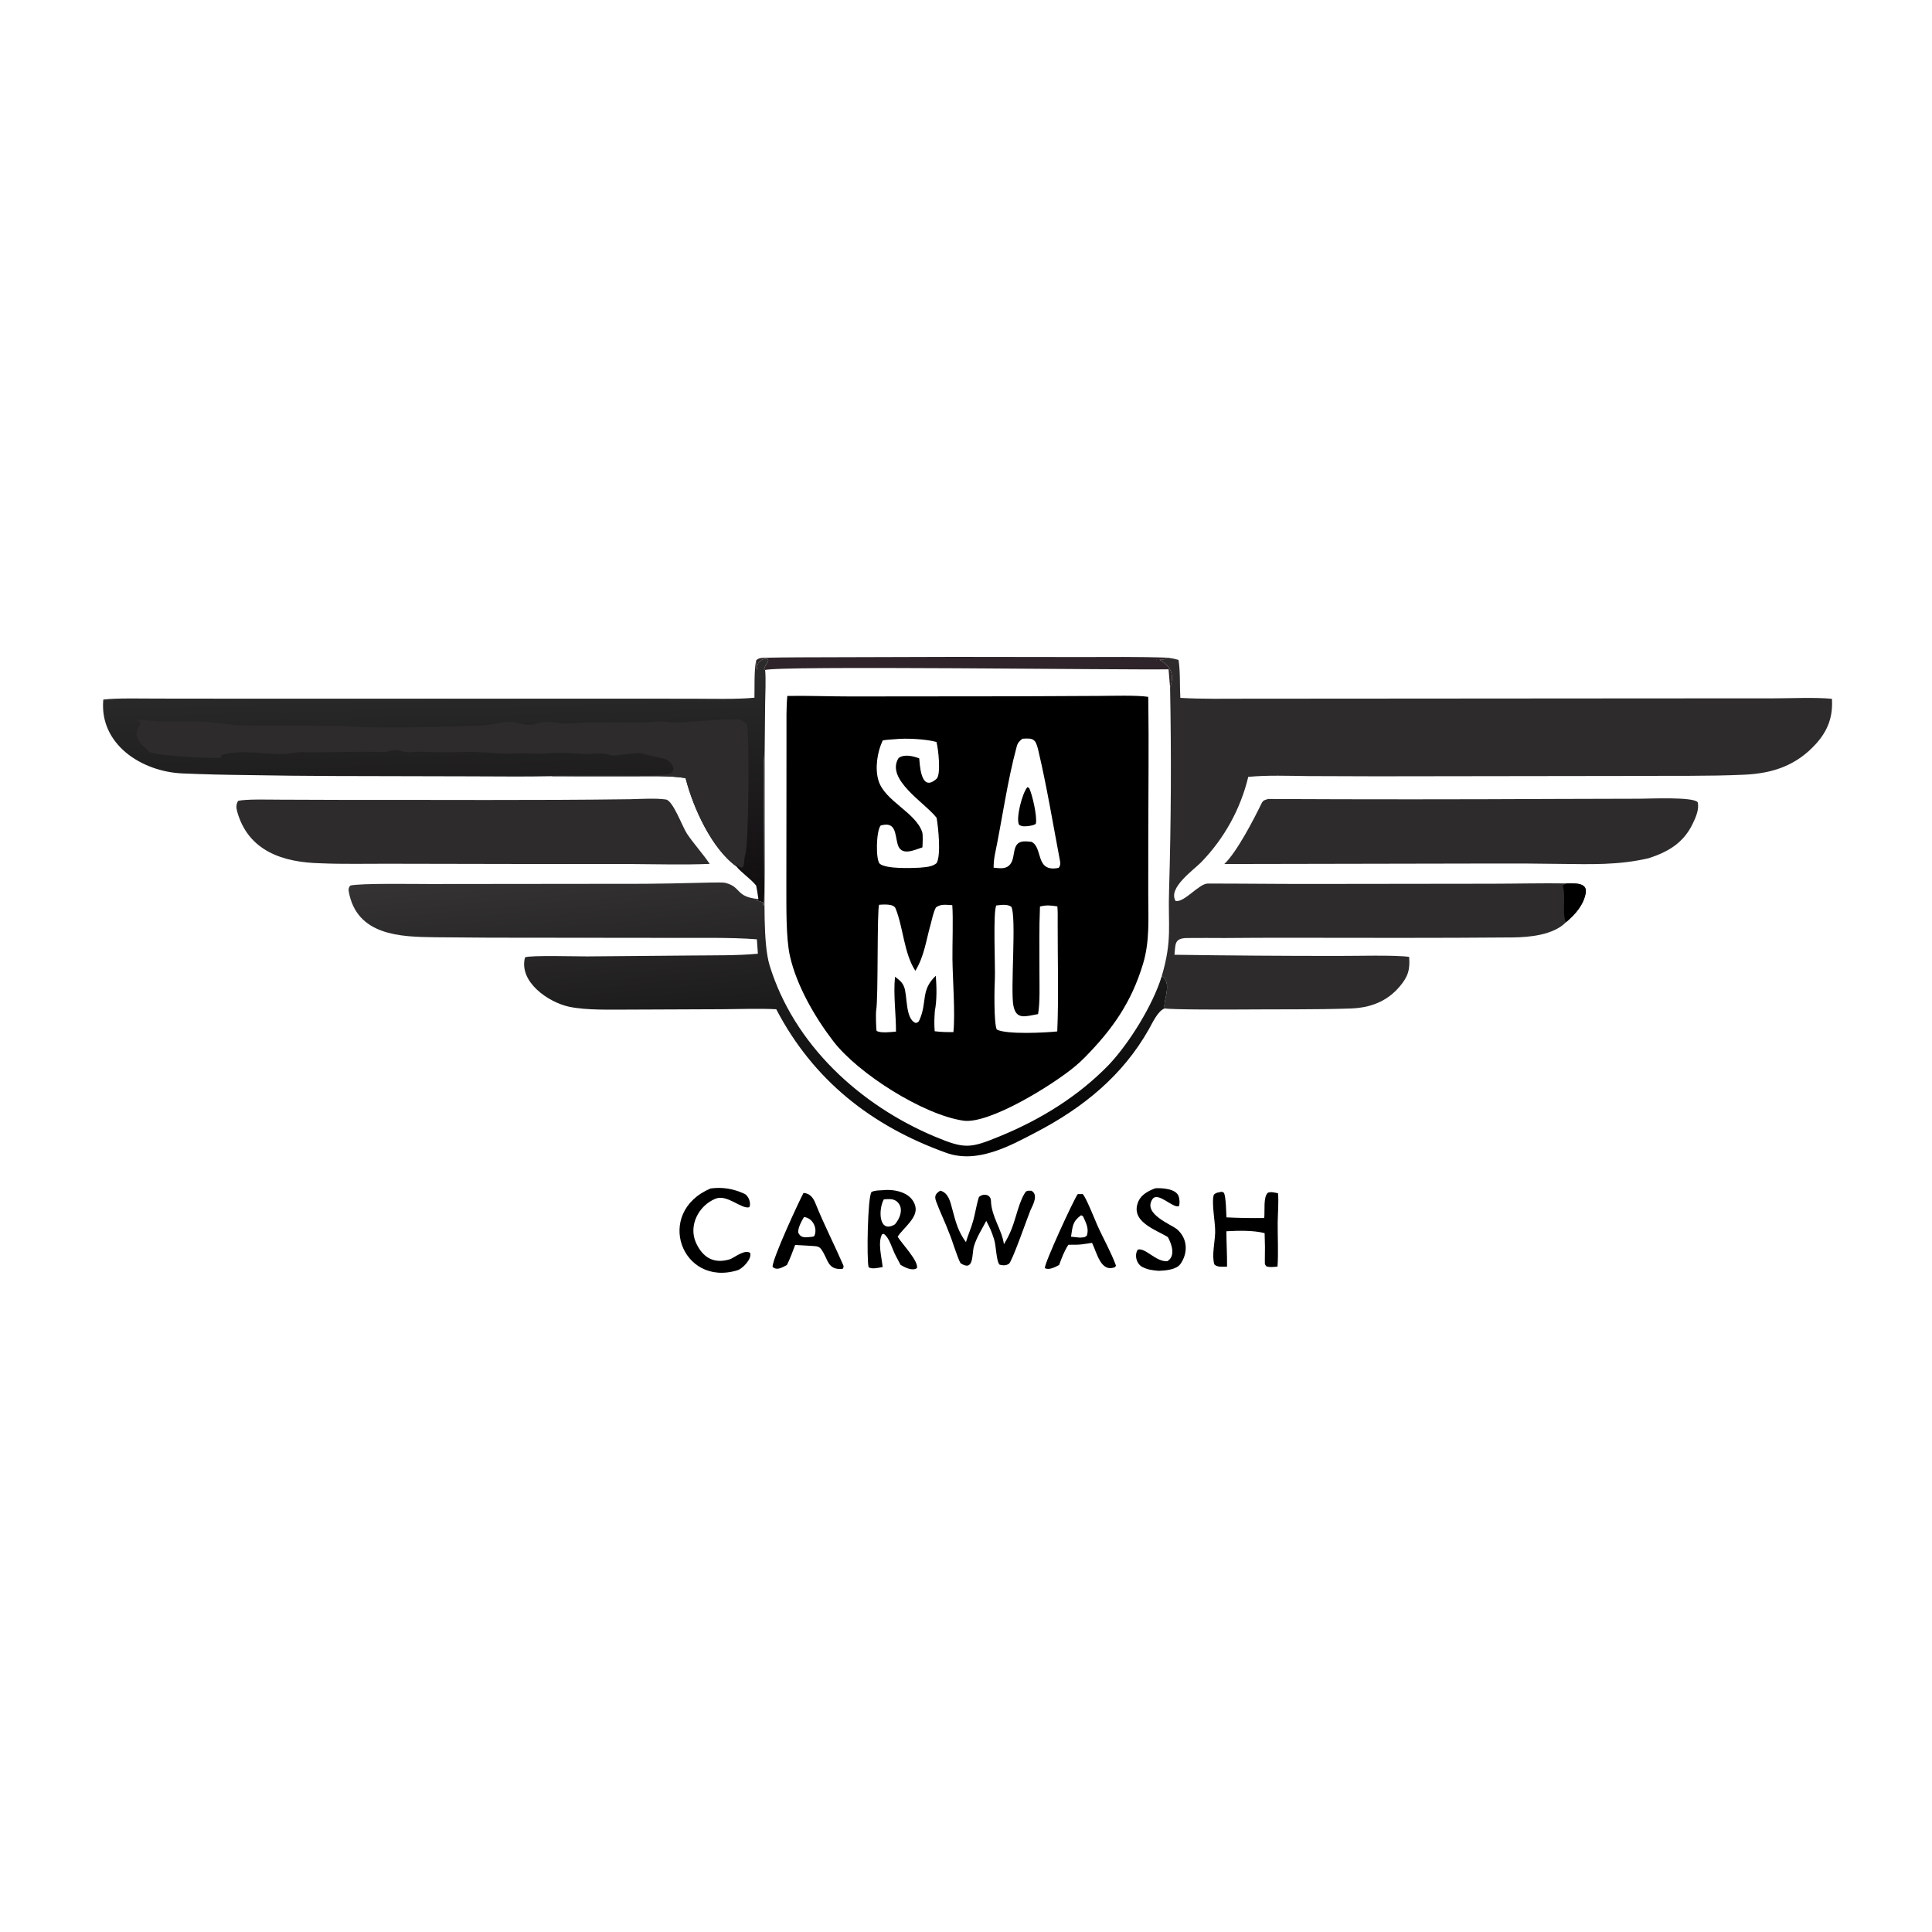 <svg version="1.2" xmlns="http://www.w3.org/2000/svg" viewBox="0 0 600 600" width="600" height="600">
	<title>Proyecto nuevo</title>
	<defs>
		<linearGradient id="g1" x2="1" gradientUnits="userSpaceOnUse" gradientTransform="matrix(-1.607,-74.251,200.083,-4.331,136.87,281.11)">
			<stop offset="0" stop-color="#100d0f"/>
			<stop offset="1" stop-color="#2c2c2c"/>
		</linearGradient>
		<linearGradient id="g2" x2="1" gradientUnits="userSpaceOnUse" gradientTransform="matrix(-9.152,-100.169,191.723,-17.517,241.258,364.101)">
			<stop offset="0" stop-color="#020202"/>
			<stop offset="1" stop-color="#353334"/>
		</linearGradient>
	</defs>
	<style>
		.s0 { fill: #000000 } 
		.s1 { fill: #2d2b2c } 
		.s2 { fill: url(#g1) } 
		.s3 { fill: url(#g2) } 
		.s4 { fill: #2e2429 } 
	</style>
	<g id="Layer 1">
		<g id="Layer 1">
			<path class="s0" d="m244.51 216.13c6.4-0.11 13.13 0.16 19.58 0.16l51.23-0.05 26.2-0.12c3.98-0.02 11.45-0.26 15.06 0.29q0.03 0.58 0.04 1.16c0.19 13.82 0 28.13-0.01 41.99l-0.01 18.25c0 7.35 0.51 14.46-1.61 21.48-3.6 11.97-9.45 20.29-18.01 29.01q-1.46 1.49-3.06 2.82c-6.77 5.7-26.7 18.08-34.74 16.91-12.51-1.83-32.67-14.63-40.36-24.63-5.8-7.54-11.44-17.36-13.49-26.46-1.29-5.69-1.09-15.67-1.12-21.49l0.03-29.95 0.01-17.69c0-3.66-0.09-8.09 0.26-11.68zm45.81 97.89c-0.17 2.62-0.21 3.68-0.05 6.24 2.3 0.27 3.5 0.29 5.82 0.26 0.6-5.85-0.23-16.37-0.3-22.67-0.05-4.31 0.26-12.79-0.05-16.74-1.94-0.09-3.57-0.44-5.08 0.71-0.85 1.6-1.13 3.41-1.62 5.16-1.44 5.05-1.99 9.98-4.77 14.51-3.55-5.43-3.73-13.42-6.15-19.38-0.61-1.51-3.83-1.2-5.09-1.13-0.72 1.17-0.23 29.12-0.93 32.86-0.14 0.76-0.06 5.44 0.14 6.34 1.48 0.73 4.32 0.33 6.02 0.19 0-5.57-0.87-11.69-0.3-17.04 1.28 1.04 2.13 1.51 2.79 3.09 1.11 2.64 0.32 10.15 3.67 11.28 0.62-0.21 0.81-0.22 1.15-0.99 2.47-5.61 0.25-9.12 5.05-13.68 0.27 3.58 0.37 7.43-0.3 10.99zm38.02 6.3c0.46-10.32 0.1-23.09 0.13-33.7 0-1.63 0.06-3.55-0.1-5.14-2.31-0.3-3.09-0.47-5.4 0.04-0.29 6.94-0.15 13.73-0.16 20.65-0.01 3.81 0.21 9.16-0.43 12.77-3.95 0.69-6.8 1.9-7.67-2.67-0.94-5.01 1.01-27.46-0.63-30.66-1.32-0.91-3.06-0.56-4.65-0.42-1.11 1.64-0.28 19.53-0.47 22.87-0.14 2.48-0.36 13.69 0.6 15.67 3.02 1.61 15.12 0.98 18.78 0.59zm-50.2-90.77c-1.22 0.09-2.81 0.18-3.99 0.38-1.71 3.56-2.51 8.76-1.3 12.57 1.97 6.27 11.42 9.74 13.54 15.88 0.29 0.86 0.14 3.73 0.07 4.78-2.7 0.88-6.66 2.86-7.71-1.05-0.84-3.11-0.48-7.11-5.25-5.74-1.43 1.69-1.59 10.84-0.24 11.91 2.08 1.62 9.66 1.31 12.33 1.19 1.95-0.21 3.78-0.19 5.29-1.42 1.42-2.51 0.51-11.14-0.01-14.07-3.48-4.58-15.97-11.92-11.81-18.57 1.77-1.3 4.49-0.6 6.41 0.1 0.18 1.22 0.3 10.97 5.39 6.34 1.41-1.29 0.58-9.14-0.03-11.42-3.1-0.91-9.55-1.23-12.69-0.88zm39.39-0.13c-0.83 0.6-1.47 1.28-1.75 2.31-2.98 11.03-4.51 22.56-6.83 33.77-0.26 1.29-0.36 2.67-0.38 3.96 1.63 0.15 3.41 0.51 4.72-0.59 2.7-2.26 0.14-7.85 5.48-7.57q0.77 0.04 1.53 0.13c3.72 1.67 1.04 9.62 8.48 8.09 0.51-0.61 0.58-1.27 0.43-2.07-2.2-11.55-4.1-23.21-6.81-34.65-0.8-3.4-1.62-3.6-4.87-3.38z"/>
			<path class="s0" d="m319.08 244.45l0.54 0.29c1 2.07 2.53 8.84 2.08 11.04-0.54 0.56-1.53 0.61-2.35 0.77-1.15 0.1-1.88 0.2-2.86-0.38-1.09-1.9 0.98-9.98 2.59-11.72z"/>
			<path class="s1" d="m362.7 204.26c1.36 0.19 1.98 0.31 3.3 0.68 0.58 3.45 0.35 8.13 0.56 11.79 6.68 0.4 14.31 0.25 21.07 0.25l32.67-0.02 97.16-0.07 33.12-0.01c5.46 0 13.1-0.37 18.34 0.14 0.35 5.46-1.19 9.77-4.84 13.86-6.07 6.78-13.42 9.3-22.33 9.71-11.26 0.51-22.54 0.29-33.81 0.39l-80.42 0.11-21.42-0.07c-6.21-0.07-12.24-0.32-18.44 0.24-2.4 9.97-7.44 19.11-14.58 26.47-2.42 2.5-10.45 8.02-7.99 12.07 2.65 0.59 7.3-5.4 9.96-5.4 10.2-0.01 20.97 0.13 31.16 0.12l57.29-0.07c7.55-0.01 15.67-0.21 23.14-0.09 1.96 0.03 6.34-0.45 5.83 2.85-0.58 3.73-3.28 6.83-6.12 9.17-3.85 3.99-11.36 4.7-16.53 4.75-23.26 0.2-46.54 0.13-69.8 0.1q-9.8-0.01-19.6 0.08c-3.93 0-7.85-0.06-11.78 0-3.97 0.07-3.56 1.87-3.9 5.2q25.36 0.37 50.72 0.36c5.12 0.03 17.7-0.34 22.16 0.3 0.31 3.96-0.32 6.15-3.01 9.29-4 4.67-9.18 6.54-15.23 6.74-11.1 0.38-22.94 0.21-33.99 0.31-3.14 0.03-22.27 0.08-23.67-0.35-0.75-1.83 2.61-8.06-0.94-9.97 3.37-11.37 1.9-15.99 2.29-26.72q0.93-31.48 0.31-62.97c1.55-4.38 0.04-6.88-3.89-8.93l-0.24 0.33-0.16-0.11c1.28 0.14 2.45 0.24 3.61-0.53z"/>
			<path class="s0" d="m486.64 274.36c1.96 0.03 6.34-0.45 5.83 2.85-0.58 3.73-3.28 6.83-6.12 9.17-1.34-2.23 0.01-8.28-0.99-11.14 0.27-0.62 0.45-0.51 1.28-0.88z"/>
			<path class="s2" d="m234.85 205.07c-0.03 0.91-0.21 2.15 0.21 2.9l0.22-0.32c-0.57-2.02 1.75-3.4 3.11-3l0.21 0.42c-0.46 1.26-1.3 1.96-1.28 2.87l0.3 0.16c0.27 2.75 0.05 7.41 0 10.33l-0.15 15.11c-0.41 2.38-0.25 9.85-0.25 12.62l0.12 25.74c0.01 1.7 0.14 8.31-0.24 9.49l-0.15-1.09c-0.96-0.49-1.65-0.56-2.71-0.78l0.01-0.16 1.28-0.16c-0.19-1.44-0.42-2.73-0.69-4.15-1.75-2.22-4.5-3.89-6.19-6.01-7.66-5.54-13.42-18.29-15.74-27.39-4.83-0.82-11.79-0.56-16.87-0.57l-24.76-0.02c-8.31 0.18-17.18 0.05-25.52 0.04l-42.01-0.1q-13.44-0.05-26.86-0.29c-6.85-0.07-13.38-0.22-20.19-0.51-12.7-0.54-25.9-9.03-24.62-22.94 4.12-0.51 11.87-0.31 16.2-0.31l28.34 0.03 105.98-0.01 32.32 0.02c5.68 0 13.94 0.24 19.38-0.31 0.07-2.97-0.14-8.97 0.55-11.61z"/>
			<path class="s1" d="m46.41 233.56c-2.5-2.48-5.65-4.8-3.03-8.27l0.07-1.21c-0.45-0.42-0.4-0.23-1.32-0.28 0.86-0.39 2.42-0.29 3.35-0.16 5.7 0.83 11.7 0.12 17.31 0.43 4.43 0.24 8.54 1.2 13.22 1.22l28.65 0.1c2.61 0.03 5.2 0.36 7.81 0.42 6.57 0.16 13.23 0.13 19.8-0.01 6.14-0.12 12.43-0.2 18.55-0.62 2.51-0.18 4.96-1.02 7.5-1.02 2.03-0.01 3.94 0.99 5.99 0.98 1.88-0.02 3.71-1.03 5.59-1 1.86 0.02 3.72 0.52 5.59 0.59 1.71 0.07 3.42-0.2 5.12-0.27 1.83-0.07 3.67 0.01 5.51-0.05 4.6-0.16 9.16 0.09 13.74-0.02 1.63-0.03 3.25-0.35 4.88-0.38 1.77-0.02 3.56 0.54 5.31 0.43 2.94-0.19 18.37-1.44 19.76-0.94 0.9 0.33 1.56 0.87 2.27 1.51 0.57 5.11 0.55 36.97-0.69 40.64-0.33 0.98-0.19 3.08-0.74 3.72-0.87 0.14-1.03-0.16-1.93-0.8l-0.07 0.47c-7.66-5.54-13.42-18.29-15.74-27.39-4.83-0.82-11.79-0.56-16.87-0.57l-24.76-0.02c0.8-0.39 5.13-0.25 6.25-0.25l19.34 0.02c3.23-0.02 7.42 0.07 10.51-0.42 3.22-0.51 1.48-4.06-1.27-4.81-2.23-0.61-4.13-0.85-6.31-1.48-1.6-0.83-8.68 0.8-9.75 0.49-3.98-1.18-6.04-0.24-9.93-0.5-3.89-0.26-6.18-0.52-10.23-0.13-3.42 0.33-7.74-0.3-11.31 0.09-4.28-0.02-9.58-0.68-13.84-0.55-4.67 0.14-9.08 0.14-13.75-0.06-2.09-0.09-4.37 0.49-6.27-0.18-2.62-0.93-3.93 0.37-5.95 0.28-8.39-0.33-16.82 0.28-25.24 0.01-1.3-0.04-3.52 0.53-5.16 0.58-6.01 0.2-13.67-1.53-19.44 0.32l-0.45 0.45 0.49 0.3c-2.48 0.54-18.87-0.47-21.74-1.43q-0.25-0.07-0.51-0.14-0.15-0.04-0.31-0.09z"/>
			<path class="s3" d="m235.53 279.2l-1.28 0.16-0.01 0.16c1.06 0.22 1.75 0.29 2.71 0.78l0.15 1.09c0.38-1.18 0.25-7.79 0.24-9.49l-0.12-25.74c0-2.77-0.16-10.24 0.25-12.62l0.02 36.75c0.01 7.72-0.58 22.7 1.52 29.52 7.56 24.64 28.11 43.47 51.45 53.23 9.21 3.85 10.9 3.59 20.04-0.16 12.61-5.17 24.38-12.4 33.91-22.25 6.36-6.76 13.62-18.5 16.37-27.44 3.55 1.91 0.19 8.14 0.94 9.97-2.09 0.69-3.81 4.49-4.94 6.49-8.12 14.38-20.37 24.32-34.91 31.92-8.18 4.28-18.33 9.93-28 6.45-23.19-8.32-41.27-22.52-52.8-44.59-4.97-0.27-11.44-0.05-16.51-0.01l-29.26 0.12c-5.59-0.01-13.13 0.25-18.51-0.88-6.41-1.35-15.76-7.69-13.74-15.35 1.63-0.7 16.37-0.27 19.26-0.29l32.63-0.28c6.28-0.07 14.31 0.05 20.43-0.56l-0.32-4.47c-8.22-0.66-19.41-0.4-27.92-0.45l-54.92-0.06-17.39-0.13c-10.38-0.15-24.02-0.46-26.51-14.17-0.14-0.73-0.03-1.3 0.44-1.87 2.9-0.79 20.65-0.48 24.64-0.49l66.87-0.07q7.95-0.07 15.9-0.28c1.23-0.03 8.05-0.24 8.94-0.04 5.25 1.2 3.19 4.43 10.43 5.05z"/>
			<path class="s1" d="m393.87 248.13q44.5 0.22 88.99-0.01l26.44-0.07c3.08-0.01 16.45-0.64 17.92 1.07 0.57 2.18-0.62 4.8-1.58 6.78-2.84 5.89-7.62 8.68-13.64 10.63-9.44 2.2-17.97 1.86-27.61 1.76q-9.9-0.15-19.81-0.12l-84.36 0.16c3.91-3.71 9.17-13.9 11.56-18.82 0.49-1.01 0.99-1.06 2.09-1.38z"/>
			<path class="s1" d="m195.81 248.2c3.19-0.08 7.97-0.36 10.99 0.09 2.23 0.33 5.14 8.54 6.55 10.63 2.26 3.34 4.86 6.11 7.05 9.37-8.17 0.32-15.62 0.1-23.75 0.05l-33.2-0.02-41.85-0.08c-7.05-0.03-15.28 0.17-22.22-0.15-11.41-0.28-22.29-3.71-25.73-16.08-0.33-1.2-0.36-2.24 0.31-3.3 2.45-0.57 9.28-0.38 12.14-0.37l19.9 0.07c29.8-0.04 60.06 0.2 89.81-0.21z"/>
			<path class="s4" d="m234.85 205.07c0.73-0.73 1.65-0.78 2.64-0.8 6.97-0.15 13.94-0.14 20.91-0.16l37.88-0.11 39.05 0.05c8.89 0 18.56-0.14 27.37 0.21-1.16 0.77-2.33 0.67-3.61 0.53l0.16 0.11 0.24-0.33c3.93 2.05 5.44 4.55 3.89 8.93l-0.47-5.64c-12.88 0.26-122.36-1.21-125.29 0.24l-0.3-0.16c-0.02-0.91 0.82-1.61 1.28-2.87l-0.21-0.42c-1.36-0.4-3.68 0.98-3.11 3l-0.22 0.32c-0.42-0.75-0.24-1.99-0.21-2.9z"/>
			<path class="s0" d="m311.78 386.4c1.17-1.99 1.54-2.68 2.38-4.73 1.35-3.29 2.41-8.99 4.47-11.65 0.6-0.32 1.02-0.24 1.7-0.22 2.23 1.24 0.48 4.36-0.35 6.14-0.95 2.31-5.66 15.91-6.66 16.55-0.95 0.6-1.85 0.52-2.89 0.27-1.09-1.17-0.99-5.77-1.76-8.05-0.84-2.5-1.1-3.13-2.38-5.55-1.34 2.56-2.93 5-3.8 7.79-0.75 2.41 0.12 8.17-4.18 5.35-0.95-1.55-2.63-7.32-3.61-9.55-1.21-3.26-2.8-6.42-3.99-9.68-0.65-1.78-0.02-2.44 1.29-3.3 2.52 0.63 3.11 3.39 3.71 5.62 1.1 4.07 1.75 6.91 4.27 10.37 0.65-2.23 1.66-4.47 2.3-6.81 0.65-2.41 0.98-4.88 1.74-7.21 1.46-1.27 3.68-0.78 3.73 1.19 0.14 4.9 3.38 8.89 4.03 13.47z"/>
			<path class="s0" d="m274.15 369.63c3.68-0.42 9.08 0.67 10.12 5.03 0.84 3.5-3.58 6.52-5.5 9.4 1.4 2.31 6.5 7.52 6.01 9.75-1.45 1.04-3.81-0.23-5.1-0.99l-1.41-2.66c-1.3-2.39-1.98-5.76-3.84-6.99l-0.51 0.16c-1.37 2.59-0.11 7.15 0.2 10.16-1.27 0.21-3.36 0.77-4.37 0.04-0.62-2.33-0.32-21.82 0.91-23.36 1.13-0.52 2.23-0.46 3.49-0.54zm3.78 10.6c1.09-1.31 2.04-3.14 1.81-4.9-0.13-0.98-0.68-1.86-1.5-2.4-1.08-0.72-2.51-0.55-3.76-0.46-1.79 3.2-1.56 10.8 3.45 7.76z"/>
			<path class="s0" d="m392.62 378.26c0.24-2.27-0.34-6.62 1.14-7.85 1-0.37 2.05-0.04 3.13 0.16 0.27 2.19-0.06 6.53-0.09 8.98-0.05 4.47 0.26 9.42-0.06 13.8-1.2 0.09-2.34 0.3-3.45-0.07-0.65-0.83-0.44-0.63-0.48-1.92 0.07-2.99 0.05-5.41-0.07-8.4-3.54-0.91-8.28-0.79-11.88-0.58 0.02 3.69 0.25 7.25 0.21 10.99-1.26 0.01-3.05 0.25-3.94-0.69-0.86-2.75 0.17-6.82 0.25-9.95 0.08-3.21-1.21-9.06-0.42-11.7 0.72-0.72 1.52-0.72 2.55-0.92l0.62 0.35c0.62 1.49 0.66 5.85 0.75 7.6 3.61 0.19 8.14 0.26 11.74 0.2z"/>
			<path class="s0" d="m249.53 370.48c1.92 0.1 3 1.43 3.69 3.16 2.63 6.56 5.86 12.81 8.66 19.26 0.23 0.54 0.05 0.77-0.21 1.17-4.8 0.39-4.38-2.98-6.61-6.07-0.76-1.06-1.65-0.96-2.86-1.06l-0.41-0.03-4.85-0.27c-0.8 2.11-1.54 4.2-2.55 6.22-1.4 0.7-3.11 1.86-4.45 0.58-0.21-2.24 8.13-20.22 9.59-22.96zm2.7 13.62l0.6-0.16c1.2-2.24-0.32-5.7-3.14-5.98-0.8 1.28-1.83 3.24-1.82 4.78 0.93 2.01 2.42 1.49 4.36 1.36z"/>
			<path class="s0" d="m220.67 369.09c3.76-0.5 7.1 0.08 10.54 1.66 1.24 0.57 2.16 2.94 1.49 4.16-2.39 0.72-6.85-4.1-10.47-2.65-5.26 2.11-8.51 8.39-6.07 13.72 2.16 4.71 5.69 6.65 10.7 5.04 1.67-0.8 4.45-3.02 6.1-1.93 0.65 1.85-2.34 4.91-3.92 5.4-17.4 5.31-25.89-17.95-8.37-25.4z"/>
			<path class="s0" d="m334.7 370.84c0.56-0.02 0.97-0.02 1.52-0.02 0.93 0.71 3.81 7.99 4.54 9.63 1.83 4.13 4.29 8.38 5.81 12.58l-0.24 0.46c-4.46 1.86-5.64-4.36-7.18-7.5l-3.26 0.46c-0.89 0.15-3.11 0.11-4.1 0.12-1.35 2.11-2 3.94-2.87 6.28-1.24 0.66-3.14 1.7-4.44 0.97-0.16-1.43 8.89-21.15 10.22-22.98zm-2.09 13.23l2.78 0.28c1.33-0.14 1.23 0.08 2.14-0.61 0.71-2.16-0.23-3.89-1.15-5.95-0.28-0.2-0.35-0.3-0.65-0.38-2.67 1.96-2.59 3.38-3.12 6.66z"/>
			<path class="s0" d="m358.81 369.03c1.87-0.12 6.39 0.08 7.22 2.46 0.3 0.89 0.43 2.19 0.09 3.09-1.77 0.79-6.55-4.64-8.21-2.18-3.11 4.59 5.87 7.86 7.64 9.38 3.48 2.99 3.32 7.62 1.02 10.79-1.3 1.78-4.67 2.01-6.69 2.1-1.89-0.16-3.41-0.31-5.15-1.22-1.8-0.94-2.52-3.75-1.36-5.38 2.38-0.64 5.59 3.84 9.14 3.61 2.68-1.56 1.37-5.34 0.18-7.49-3.65-2.3-11.99-4.8-9.1-11.21 0.91-2.02 3.19-3.23 5.22-3.95z"/>
		</g>
	</g>
</svg>